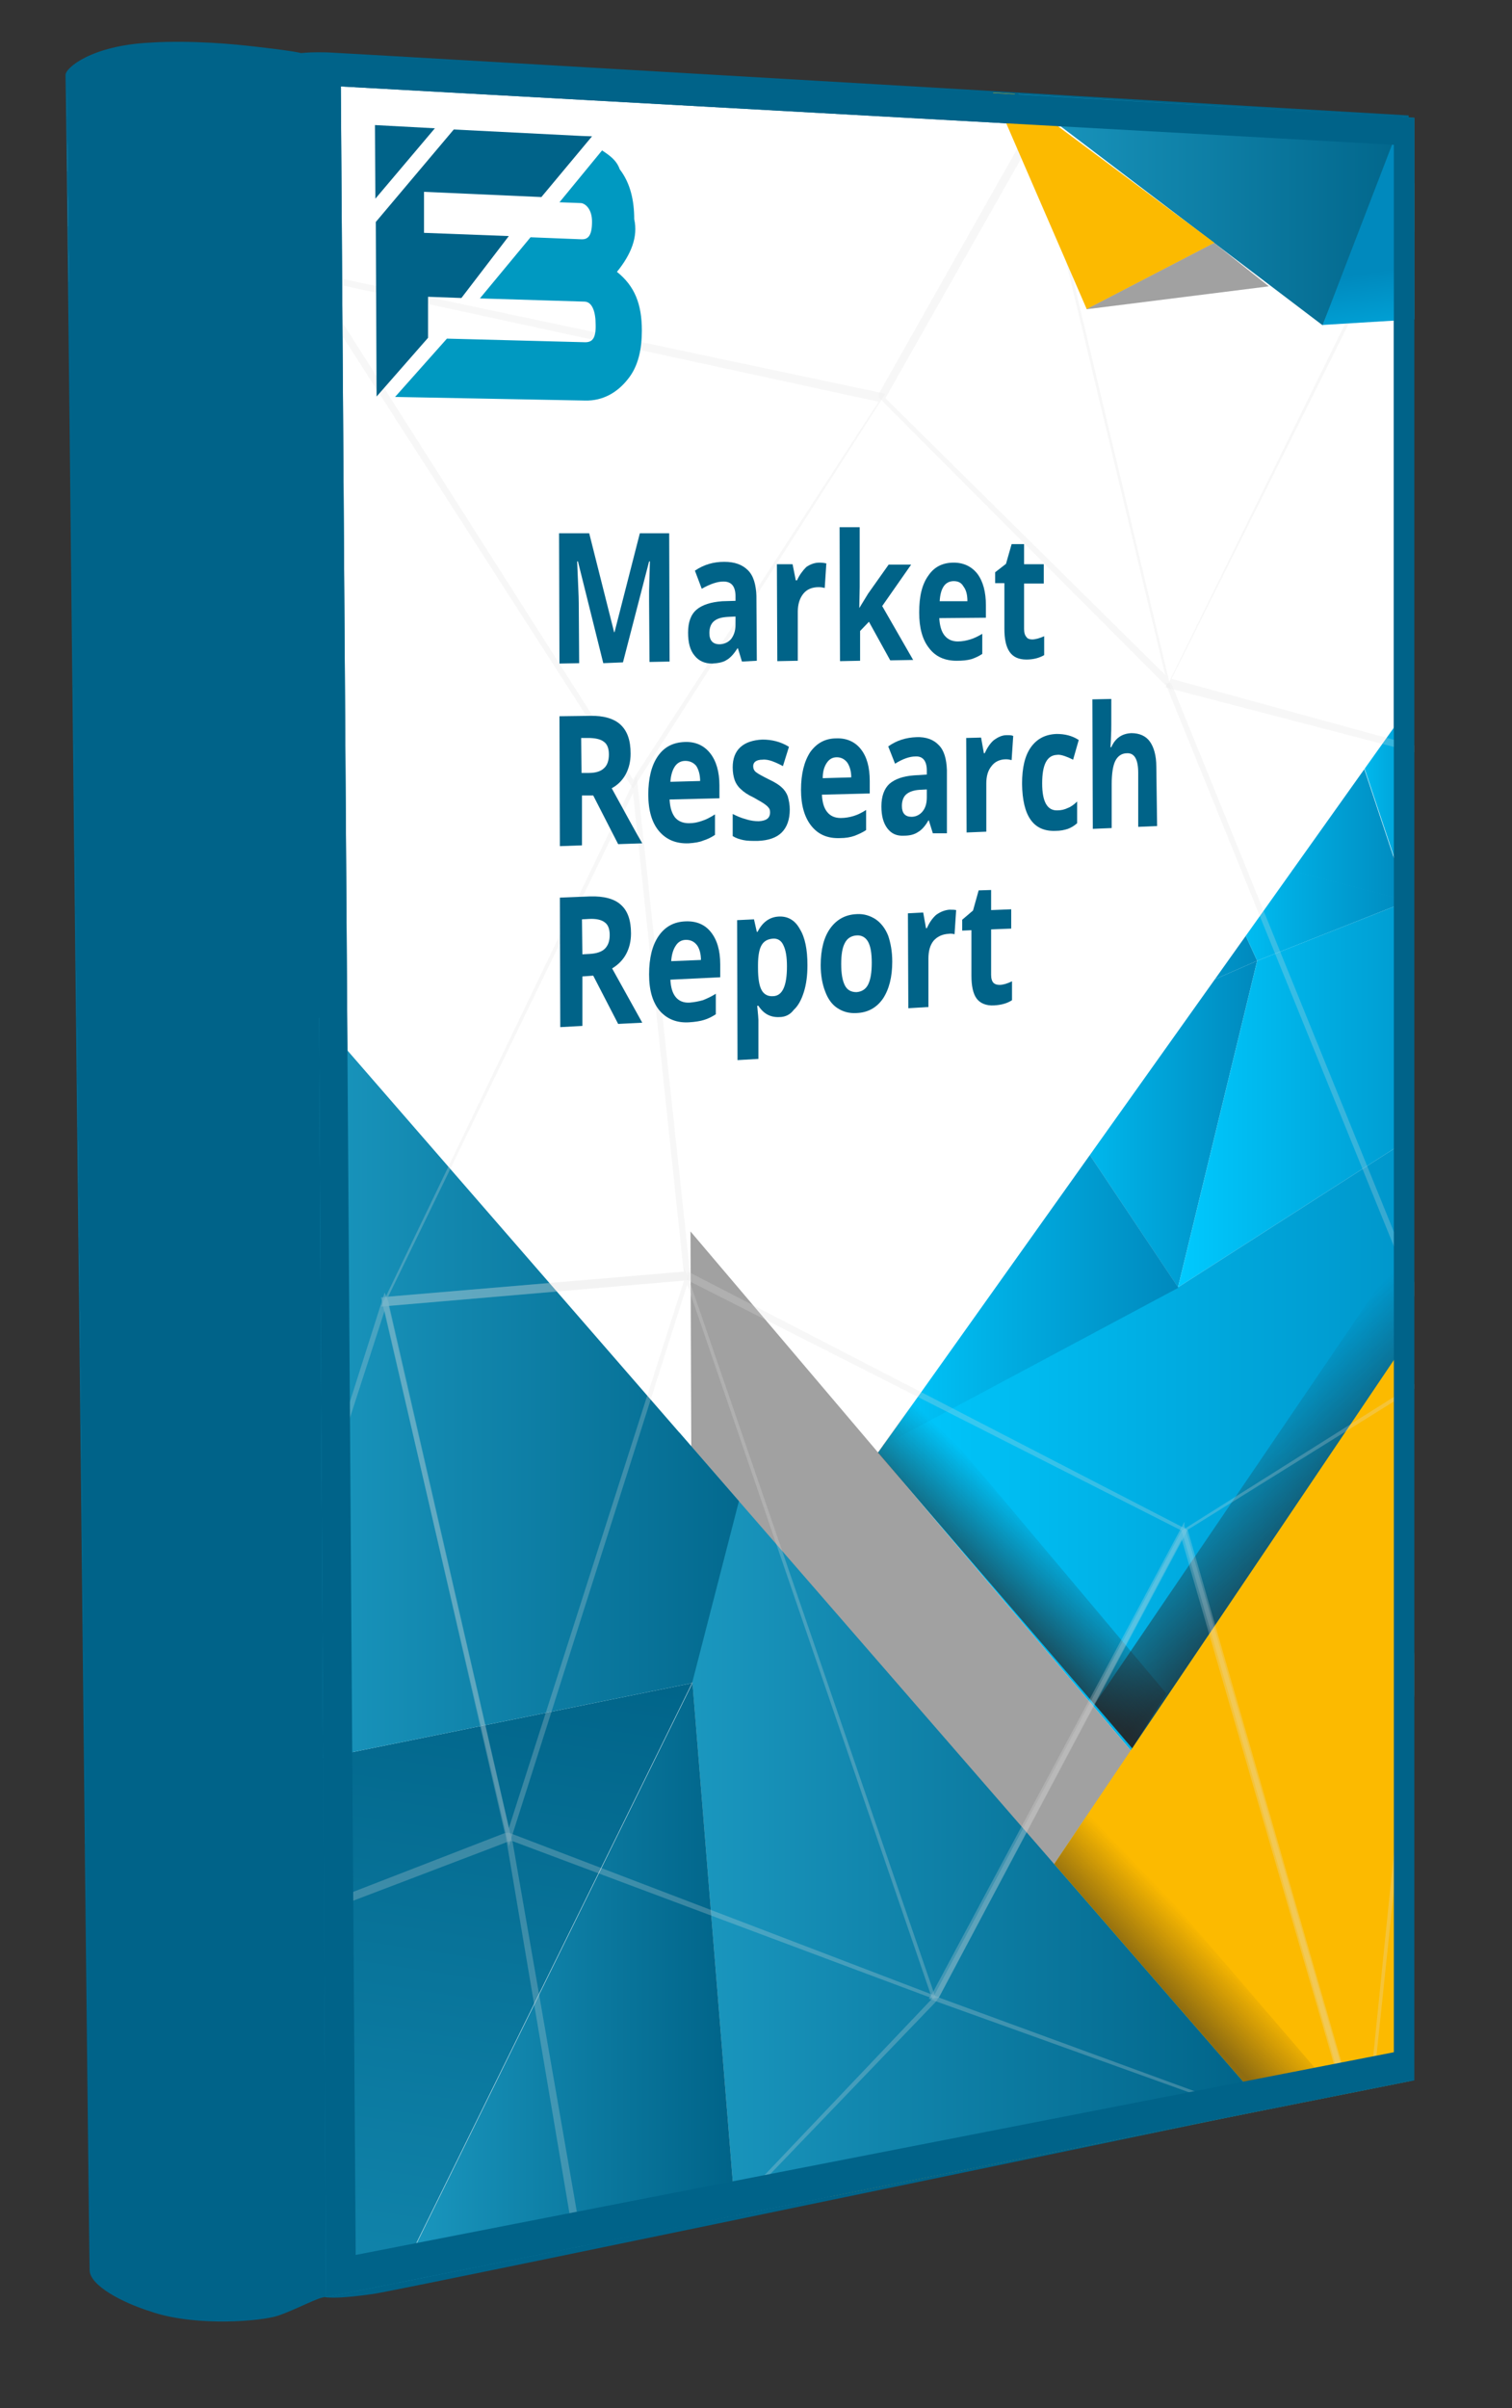 <?xml version="1.0" encoding="utf-8"?>
<!-- Generator: Adobe Illustrator 27.3.1, SVG Export Plug-In . SVG Version: 6.00 Build 0)  -->
<svg version="1.1" id="Layer_1" xmlns="http://www.w3.org/2000/svg" xmlns:xlink="http://www.w3.org/1999/xlink" x="0px" y="0px"
	 viewBox="0 0 376.2 598.8" style="enable-background:new 0 0 376.2 598.8;" xml:space="preserve">
<rect x="0" y="0" width="376.2" height="598.8" fill="#333333" stroke="none"/>
<style type="text/css">
	.st0{opacity:0.4;}
	.st1{fill:url(#SVGID_1_);}
	.st2{fill:url(#SVGID_00000065058171350480415440000016499268062781404333_);}
	.st3{fill:#006389;}
	.st4{fill:url(#SVGID_00000150063711179173720090000009593688011968844958_);}
	.st5{fill:url(#SVGID_00000018923410291448181910000002229086004664917673_);}
	.st6{fill:#FFFFFF;}
	.st7{clip-path:url(#SVGID_00000172406041056666842840000016718247981440115343_);}
	.st8{fill:url(#SVGID_00000041296183425224505550000017844590504251722655_);}
	.st9{fill:url(#SVGID_00000153680128611061972790000016076964248922852003_);}
	.st10{fill:url(#SVGID_00000021811640167876331820000015219370604475092105_);}
	.st11{fill:url(#SVGID_00000056401462277662931100000014067301339952897454_);}
	.st12{fill:url(#SVGID_00000044900219807523322260000004718583056747127473_);}
	.st13{fill:url(#SVGID_00000074431660920823629210000002667116978159534505_);}
	.st14{fill:url(#SVGID_00000105415394537209608540000003829088336248608647_);}
	.st15{fill:url(#SVGID_00000141434219333785049450000013387640022934647426_);}
	.st16{fill:url(#SVGID_00000088815458955031444880000013018721269848043703_);}
	.st17{fill:url(#SVGID_00000139996966122825459890000004142438561626275214_);}
	.st18{fill:url(#SVGID_00000010269411190320828440000016925198653527802287_);}
	.st19{fill:url(#SVGID_00000125565900251110928140000010778966851113548935_);}
	.st20{fill:url(#SVGID_00000115484849280928343450000011451270371064194690_);}
	.st21{fill:url(#SVGID_00000069365101969373033440000011100768483359774900_);}
	.st22{fill:url(#SVGID_00000041997513609928350540000009030150290952923555_);}
	.st23{fill:url(#SVGID_00000126311743477831798700000013952590959059066278_);}
	.st24{fill:url(#SVGID_00000124864059589350535810000016912562402669052060_);}
	.st25{fill:url(#SVGID_00000132086058881781502410000016568431364135847559_);}
	.st26{fill:url(#SVGID_00000119825088689916883710000003022301508443479711_);}
	.st27{fill:url(#SVGID_00000139279805249166609500000003901217132764767924_);}
	.st28{fill:url(#SVGID_00000178895874440103676070000002780459506889964689_);}
	.st29{fill:#A1A1A1;}
	.st30{fill:#FCBA00;}
	.st31{opacity:0.5;fill:url(#SVGID_00000098924665271878082110000013810547602541143710_);enable-background:new    ;}
	.st32{opacity:0.7;fill:url(#SVGID_00000024720957653202055060000014586177890882758058_);enable-background:new    ;}
	.st33{opacity:0.7;fill:url(#SVGID_00000140725685352849407630000014284909522372692356_);enable-background:new    ;}
	.st34{clip-path:url(#SVGID_00000083060292052006173710000011339978740873414817_);}
	.st35{fill:url(#SVGID_00000019662632208281198930000010208634809445140156_);}
	.st36{fill:url(#SVGID_00000028321102646952915240000018098088159071056825_);}
	.st37{fill:url(#SVGID_00000079482827619277719460000006671835535330257332_);}
	.st38{fill:url(#SVGID_00000125569163246086871240000008193270449767303591_);}
	.st39{fill:url(#SVGID_00000034787489121801454770000007512182953094058924_);}
	.st40{fill:url(#SVGID_00000041272802723230040740000000560571218874285713_);}
	.st41{fill:url(#SVGID_00000168832172237809920900000012084583700745455288_);}
	.st42{fill:url(#SVGID_00000170280839910026529570000008510897094672848009_);}
	.st43{fill:url(#SVGID_00000087397303663306503090000007587661058235981706_);}
	.st44{fill:url(#SVGID_00000027600689078545786880000002343522690822137255_);}
	.st45{fill:url(#SVGID_00000045611263759146256340000001835422402048089005_);}
	.st46{fill:url(#SVGID_00000003801209273854906020000003340777645274946732_);}
	.st47{fill:url(#SVGID_00000106112173998842202160000008165849230920425657_);}
	.st48{fill:url(#SVGID_00000095325932912505453750000003608337174576104832_);}
	.st49{fill:url(#SVGID_00000025420442554878688280000017470559754193515177_);}
	.st50{fill:url(#SVGID_00000026138956096305981230000007814997481256804745_);}
	.st51{fill:url(#SVGID_00000135650203585561125710000011642340622852980141_);}
	.st52{opacity:0.57;clip-path:url(#SVGID_00000051342171171817409630000008288105656904355255_);enable-background:new    ;}
	.st53{opacity:0.43;fill:#E2E2E1;enable-background:new    ;}
	.st54{clip-path:url(#SVGID_00000160892121985667414480000010514497465332477355_);}
	.st55{fill:url(#SVGID_00000095297960093163689270000013434773949666978459_);}
	.st56{fill:url(#SVGID_00000162320764601975333060000013165720579872709787_);}
	.st57{enable-background:new    ;}
	.st58{fill:#006388;}
	.st59{fill-rule:evenodd;clip-rule:evenodd;fill:#006389;}
	.st60{fill-rule:evenodd;clip-rule:evenodd;fill:#0099C1;}
</style>
<g id="Background">
</g>
<g id="Objects">
	<g>
		<g>
			<g class="st0">
				<g>
					
						<linearGradient id="SVGID_1_" gradientUnits="userSpaceOnUse" x1="14.405" y1="-151.193" x2="14.441" y2="-151.193" gradientTransform="matrix(1 -1.100000e-02 -5.300000e-03 -0.483 5.957 399.757)">
						<stop  offset="0" style="stop-color:#908E8F"/>
						<stop  offset="2.347420e-02" style="stop-color:#E1E0E1"/>
						<stop  offset="7.689580e-02" style="stop-color:#D6D6D6"/>
						<stop  offset="9.549169e-02" style="stop-color:#DDDDDD"/>
						<stop  offset="0.123" style="stop-color:#F2F2F2"/>
						<stop  offset="0.123" style="stop-color:#F2F2F2"/>
						<stop  offset="0.133" style="stop-color:#EDEDED"/>
						<stop  offset="0.146" style="stop-color:#DDDDDD"/>
						<stop  offset="0.16" style="stop-color:#C4C3C3"/>
						<stop  offset="0.164" style="stop-color:#BCBBBB"/>
						<stop  offset="0.197" style="stop-color:#DBDADB"/>
						<stop  offset="1" style="stop-color:#F1F0F1"/>
					</linearGradient>
					<path class="st1" d="M21,457.7L21,457.7c0,0.2,0.2,11.8,0.4,30C21.2,472.1,21.1,461.1,21,457.7z"/>
				</g>
				<g>
					
						<linearGradient id="SVGID_00000034793451014786354590000015327566937676114326_" gradientUnits="userSpaceOnUse" x1="12.05" y1="-123.9" x2="345.103" y2="-123.9" gradientTransform="matrix(1 -1.100000e-02 -5.300000e-03 -0.483 5.957 399.757)">
						<stop  offset="0" style="stop-color:#908E8F"/>
						<stop  offset="2.347420e-02" style="stop-color:#E1E0E1"/>
						<stop  offset="7.689580e-02" style="stop-color:#D6D6D6"/>
						<stop  offset="9.549169e-02" style="stop-color:#DDDDDD"/>
						<stop  offset="0.123" style="stop-color:#F2F2F2"/>
						<stop  offset="0.123" style="stop-color:#F2F2F2"/>
						<stop  offset="0.133" style="stop-color:#EDEDED"/>
						<stop  offset="0.146" style="stop-color:#DDDDDD"/>
						<stop  offset="0.16" style="stop-color:#C4C3C3"/>
						<stop  offset="0.164" style="stop-color:#BCBBBB"/>
						<stop  offset="0.197" style="stop-color:#DBDADB"/>
						<stop  offset="1" style="stop-color:#F1F0F1"/>
					</linearGradient>
					<path style="fill:url(#SVGID_00000034793451014786354590000015327566937676114326_);" d="M41.9,454.7
						c14.4-0.4,24.6,0.6,29.9,0.6s6.9,0.4,6.9,0.4s2-0.2,7.7-0.1s262.3,5.9,263.6,5.9v-0.9c0,0-257.8-5.8-263.6-5.9
						c-5.7-0.1-7.7,0.1-7.7,0.1s-1.4-0.2-7-0.5c-5.2-0.2-15.3-1-29.8-0.6c-14.4,0.4-21,3.1-20.8,4c0,0,0,0.3,0,0.8
						C21,457.7,27.6,455.1,41.9,454.7z"/>
				</g>
			</g>
		</g>
		<g>
			<g>
				<path class="st3" d="M350.5,28.7c0,0-259.5-15.2-267.7-15.6c0,0,0,0,0,0C81.3,13,80.1,13,79,13c-2.6,0-3.8,0.2-4.1,0.2
					c-0.3-0.1-2.2-0.5-7.1-1.1c-4.4-0.5-12-1.6-22.6-1.7c-2.4,0-5.1,0-7.8,0.2c-14.6,0.7-21.2,6.3-21.1,8.1
					c0.2,1.8,5.8,542.2,6,545.9c0.2,3.7,7.9,7.9,15.3,10.2c0.3,0.1,0.6,0.2,0.9,0.3c11,3.4,26.5,2.1,30.7,0.7
					c4.2-1.4,10.2-4.7,11.7-4.6c1.3,0.2,4.3,0.3,12-0.8c7.7-1.1,258.8-53.5,258.8-53.5L350.5,28.7z"/>
				<g>
					
						<linearGradient id="SVGID_00000023250476147884933310000010050063739307300740_" gradientUnits="userSpaceOnUse" x1="14.389" y1="547.711" x2="14.423" y2="547.711" gradientTransform="matrix(1 -1.100000e-02 -1.100000e-02 -1 8.492 597.915)">
						<stop  offset="0" style="stop-color:#908E8F"/>
						<stop  offset="2.347420e-02" style="stop-color:#E1E0E1"/>
						<stop  offset="7.689580e-02" style="stop-color:#D6D6D6"/>
						<stop  offset="9.549169e-02" style="stop-color:#DDDDDD"/>
						<stop  offset="0.123" style="stop-color:#F2F2F2"/>
						<stop  offset="0.123" style="stop-color:#F2F2F2"/>
						<stop  offset="0.133" style="stop-color:#EDEDED"/>
						<stop  offset="0.146" style="stop-color:#DDDDDD"/>
						<stop  offset="0.16" style="stop-color:#C4C3C3"/>
						<stop  offset="0.164" style="stop-color:#BCBBBB"/>
						<stop  offset="0.197" style="stop-color:#DBDADB"/>
						<stop  offset="1" style="stop-color:#F1F0F1"/>
					</linearGradient>
					<path style="fill:url(#SVGID_00000023250476147884933310000010050063739307300740_);" d="M16.5,18.6
						C16.5,18.6,16.5,18.7,16.5,18.6c0,0.5,0.3,24.8,0.7,63C16.9,48.9,16.6,25.8,16.5,18.6z"/>
				</g>
				<g>
					
						<linearGradient id="SVGID_00000003810723407292414150000009540928417039230093_" gradientUnits="userSpaceOnUse" x1="14.332" y1="305.737" x2="14.423" y2="305.737" gradientTransform="matrix(1 -1.100000e-02 -1.100000e-02 -1 8.492 597.915)">
						<stop  offset="0" style="stop-color:#908E8F"/>
						<stop  offset="2.347420e-02" style="stop-color:#E1E0E1"/>
						<stop  offset="7.689580e-02" style="stop-color:#D6D6D6"/>
						<stop  offset="9.549169e-02" style="stop-color:#DDDDDD"/>
						<stop  offset="0.123" style="stop-color:#F2F2F2"/>
						<stop  offset="0.123" style="stop-color:#F2F2F2"/>
						<stop  offset="0.133" style="stop-color:#EDEDED"/>
						<stop  offset="0.146" style="stop-color:#DDDDDD"/>
						<stop  offset="0.16" style="stop-color:#C4C3C3"/>
						<stop  offset="0.164" style="stop-color:#BCBBBB"/>
						<stop  offset="0.197" style="stop-color:#DBDADB"/>
						<stop  offset="1" style="stop-color:#F1F0F1"/>
					</linearGradient>
					<path style="fill:url(#SVGID_00000003810723407292414150000009540928417039230093_);" d="M21.7,498.2
						C20.6,392.3,18.4,190,17.3,85.9C18.4,191.2,20.6,393.5,21.7,498.2z"/>
				</g>
				<g>
					<g>
						<polyline class="st6" points="346.8,36 346.8,510.3 88.5,560.7 84.8,21.5 346.8,36 						"/>
						<g>
							<g>
								<g>
									<defs>
										<polygon id="SVGID_00000182504569660168466610000003725326274278253219_" points="351.1,174.9 218.5,361.2 351.1,517.4 
																					"/>
									</defs>
									<clipPath id="SVGID_00000146463670598326617190000005101429526553964708_">
										<use xlink:href="#SVGID_00000182504569660168466610000003725326274278253219_"  style="overflow:visible;"/>
									</clipPath>
									<g style="clip-path:url(#SVGID_00000146463670598326617190000005101429526553964708_);">
										
											<linearGradient id="SVGID_00000106851316843147661490000014140752324201083021_" gradientUnits="userSpaceOnUse" x1="408.449" y1="1304.168" x2="365.272" y2="1212.6" gradientTransform="matrix(1 0 0 1 0 -931.995)">
											<stop  offset="0" style="stop-color:#00CAFF"/>
											<stop  offset="0.435" style="stop-color:#00ACE1"/>
											<stop  offset="1" style="stop-color:#0089BD"/>
										</linearGradient>
										<path style="fill:url(#SVGID_00000106851316843147661490000014140752324201083021_);" d="M351.1,282.9l34.6,76.6
											l-10.4-93.2L351.1,282.9z"/>
										
											<linearGradient id="SVGID_00000134251335985181499880000014705395326083039883_" gradientUnits="userSpaceOnUse" x1="343.8" y1="1330.895" x2="396.771" y2="1330.895" gradientTransform="matrix(1 0 0 1 0 -931.995)">
											<stop  offset="0" style="stop-color:#00CAFF"/>
											<stop  offset="0.435" style="stop-color:#00ACE1"/>
											<stop  offset="1" style="stop-color:#0089BD"/>
										</linearGradient>
										<path style="fill:url(#SVGID_00000134251335985181499880000014705395326083039883_);" d="M396.8,437.8l-11-78.2l-42.6,19
											l50.8,59.6L396.8,437.8z"/>
										
											<linearGradient id="SVGID_00000032639175176831740490000014248252448939117445_" gradientUnits="userSpaceOnUse" x1="227.903" y1="1149.045" x2="257.484" y2="1149.045" gradientTransform="matrix(1 0 0 1 0 -931.995)">
											<stop  offset="0" style="stop-color:#00CAFF"/>
											<stop  offset="0.435" style="stop-color:#00ACE1"/>
											<stop  offset="1" style="stop-color:#0089BD"/>
										</linearGradient>
										<path style="fill:url(#SVGID_00000032639175176831740490000014248252448939117445_);" d="M257,170.3l-29.9,0.4l28.5,93.1
											L257,170.3z"/>
										
											<linearGradient id="SVGID_00000034783756551275758490000000062181778471676077_" gradientUnits="userSpaceOnUse" x1="255.86" y1="1148.795" x2="296.798" y2="1148.795" gradientTransform="matrix(1 0 0 1 0 -931.995)">
											<stop  offset="0" style="stop-color:#00CAFF"/>
											<stop  offset="0.435" style="stop-color:#00ACE1"/>
											<stop  offset="1" style="stop-color:#0089BD"/>
										</linearGradient>
										<path style="fill:url(#SVGID_00000034783756551275758490000000062181778471676077_);" d="M296.1,169.7l-39.1,0.6
											l-1.4,93.6L296.1,169.7z"/>
										
											<linearGradient id="SVGID_00000168090419340531031590000014576188142593677745_" gradientUnits="userSpaceOnUse" x1="332.659" y1="1128.395" x2="360.389" y2="1128.395" gradientTransform="matrix(1 0 0 1 0 -931.995)">
											<stop  offset="0" style="stop-color:#00CAFF"/>
											<stop  offset="0.435" style="stop-color:#00ACE1"/>
											<stop  offset="1" style="stop-color:#0089BD"/>
										</linearGradient>
										<path style="fill:url(#SVGID_00000168090419340531031590000014576188142593677745_);" d="M360.5,168.8l-28.3,0.4
											l18.3,54.8L360.5,168.8z"/>
										
											<linearGradient id="SVGID_00000063628570861605690230000011937397288235849639_" gradientUnits="userSpaceOnUse" x1="255.859" y1="1169.345" x2="312.945" y2="1169.345" gradientTransform="matrix(1 0 0 1 0 -931.995)">
											<stop  offset="0" style="stop-color:#00CAFF"/>
											<stop  offset="0.435" style="stop-color:#00ACE1"/>
											<stop  offset="1" style="stop-color:#0089BD"/>
										</linearGradient>
										<path style="fill:url(#SVGID_00000063628570861605690230000011937397288235849639_);" d="M255.6,263.9l57.2-25l-12.9-28.1
											L255.6,263.9z"/>
										
											<linearGradient id="SVGID_00000037683135454749658540000017224485677135535007_" gradientUnits="userSpaceOnUse" x1="255.859" y1="1148.695" x2="308.172" y2="1148.695" gradientTransform="matrix(1 0 0 1 0 -931.995)">
											<stop  offset="0" style="stop-color:#00CAFF"/>
											<stop  offset="0.435" style="stop-color:#00ACE1"/>
											<stop  offset="1" style="stop-color:#0089BD"/>
										</linearGradient>
										<path style="fill:url(#SVGID_00000037683135454749658540000017224485677135535007_);" d="M296.1,169.7l-40.5,94.2
											l44.3-53.1l8.3-41.3L296.1,169.7z"/>
										
											<linearGradient id="SVGID_00000071552007582418018390000007642984821380745369_" gradientUnits="userSpaceOnUse" x1="300.004" y1="1156.845" x2="350.504" y2="1156.845" gradientTransform="matrix(1 0 0 1 0 -931.995)">
											<stop  offset="0" style="stop-color:#00CAFF"/>
											<stop  offset="0.435" style="stop-color:#00ACE1"/>
											<stop  offset="1" style="stop-color:#0089BD"/>
										</linearGradient>
										<path style="fill:url(#SVGID_00000071552007582418018390000007642984821380745369_);" d="M312.8,238.9l37.6-14.9
											l-50.5-13.2L312.8,238.9z"/>
										
											<linearGradient id="SVGID_00000152961752723798999440000005392342704129969319_" gradientUnits="userSpaceOnUse" x1="300.004" y1="1128.645" x2="350.504" y2="1128.645" gradientTransform="matrix(1 0 0 1 0 -931.995)">
											<stop  offset="0" style="stop-color:#00CAFF"/>
											<stop  offset="0.435" style="stop-color:#00ACE1"/>
											<stop  offset="1" style="stop-color:#0089BD"/>
										</linearGradient>
										<path style="fill:url(#SVGID_00000152961752723798999440000005392342704129969319_);" d="M332.1,169.2l-23.9,0.4
											l-8.3,41.3l50.5,13.2L332.1,169.2z"/>
										
											<linearGradient id="SVGID_00000137818011565146220880000015856505691243823016_" gradientUnits="userSpaceOnUse" x1="255.859" y1="1211.495" x2="312.945" y2="1211.495" gradientTransform="matrix(1 0 0 1 0 -931.995)">
											<stop  offset="0" style="stop-color:#00CAFF"/>
											<stop  offset="0.435" style="stop-color:#00ACE1"/>
											<stop  offset="1" style="stop-color:#0089BD"/>
										</linearGradient>
										<path style="fill:url(#SVGID_00000137818011565146220880000015856505691243823016_);" d="M255.6,263.9l57.2-25l-19.7,81.2
											L255.6,263.9z"/>
										
											<linearGradient id="SVGID_00000160905196147399406780000011114741243118254756_" gradientUnits="userSpaceOnUse" x1="292.958" y1="1176.445" x2="375.492" y2="1176.445" gradientTransform="matrix(1 0 0 1 0 -931.995)">
											<stop  offset="0" style="stop-color:#00CAFF"/>
											<stop  offset="0.435" style="stop-color:#00ACE1"/>
											<stop  offset="1" style="stop-color:#0089BD"/>
										</linearGradient>
										<path style="fill:url(#SVGID_00000160905196147399406780000011114741243118254756_);" d="M360.5,168.8L360.5,168.8
											L350.4,224l-37.6,14.9l-19.7,81.2l58-37.2l24.2-16.6L360.5,168.8z"/>
										
											<radialGradient id="SVGID_00000038378078667054606280000000110041327348294838_" cx="-4047.453" cy="13532.435" r="111.762" gradientTransform="matrix(1.098 0 0 1.522 4760.688 -20183.57)" gradientUnits="userSpaceOnUse">
											<stop  offset="0" style="stop-color:#24B0E6"/>
											<stop  offset="5.300000e-02" style="stop-color:#24A8DF"/>
											<stop  offset="0.705" style="stop-color:#2A4E8C"/>
											<stop  offset="1" style="stop-color:#2C2A6B"/>
										</radialGradient>
										<path style="fill:url(#SVGID_00000038378078667054606280000000110041327348294838_);" d="M327.8,448.8v-18.1l-15.6,20.6
											L327.8,448.8z"/>
										
											<linearGradient id="SVGID_00000124132826040782866540000002755598773212309650_" gradientUnits="userSpaceOnUse" x1="327.998" y1="1371.845" x2="338.489" y2="1371.845" gradientTransform="matrix(1 0 0 1 0 -931.995)">
											<stop  offset="0" style="stop-color:#00CAFF"/>
											<stop  offset="0.435" style="stop-color:#00ACE1"/>
											<stop  offset="1" style="stop-color:#0089BD"/>
										</linearGradient>
										<path style="fill:url(#SVGID_00000124132826040782866540000002755598773212309650_);" d="M338.1,447.2l-10.3-16.4v18.1
											L338.1,447.2z"/>
										
											<linearGradient id="SVGID_00000072964434170554782420000014618216460279501997_" gradientUnits="userSpaceOnUse" x1="327.993" y1="1341.245" x2="394.093" y2="1341.245" gradientTransform="matrix(1 0 0 1 0 -931.995)">
											<stop  offset="0" style="stop-color:#00CAFF"/>
											<stop  offset="0.435" style="stop-color:#00ACE1"/>
											<stop  offset="1" style="stop-color:#0089BD"/>
										</linearGradient>
										<path style="fill:url(#SVGID_00000072964434170554782420000014618216460279501997_);" d="M394,438.2l-50.8-59.6
											l-15.3,52.2l55.8,9.1L394,438.2z"/>
										
											<linearGradient id="SVGID_00000067212284499994410940000013116585954227445378_" gradientUnits="userSpaceOnUse" x1="327.994" y1="1370.995" x2="383.794" y2="1370.995" gradientTransform="matrix(1 0 0 1 0 -931.995)">
											<stop  offset="0" style="stop-color:#00CAFF"/>
											<stop  offset="0.435" style="stop-color:#00ACE1"/>
											<stop  offset="1" style="stop-color:#0089BD"/>
										</linearGradient>
										<path style="fill:url(#SVGID_00000067212284499994410940000013116585954227445378_);" d="M383.7,439.9l-55.8-9.1
											l10.3,16.4L383.7,439.9z"/>
										
											<linearGradient id="SVGID_00000008854809007005597150000005455640633450838403_" gradientUnits="userSpaceOnUse" x1="217.937" y1="1345.295" x2="230.757" y2="1345.295" gradientTransform="matrix(1 0 0 1 0 -931.995)">
											<stop  offset="0" style="stop-color:#00CAFF"/>
											<stop  offset="0.435" style="stop-color:#00ACE1"/>
											<stop  offset="1" style="stop-color:#0089BD"/>
										</linearGradient>
										<path style="fill:url(#SVGID_00000008854809007005597150000005455640633450838403_);" d="M218,466.5l12.3-2l-11.7-104.4
											l-0.8,2.2L218,466.5z"/>
										
											<linearGradient id="SVGID_00000145027999661931128760000005093481849837457561_" gradientUnits="userSpaceOnUse" x1="218.724" y1="1197.495" x2="255.87" y2="1197.495" gradientTransform="matrix(1 0 0 1 0 -931.995)">
											<stop  offset="0" style="stop-color:#00CAFF"/>
											<stop  offset="0.435" style="stop-color:#00ACE1"/>
											<stop  offset="1" style="stop-color:#0089BD"/>
										</linearGradient>
										<path style="fill:url(#SVGID_00000145027999661931128760000005093481849837457561_);" d="M227.1,170.8l-8.6,189.4
											l37.1-96.2L227.1,170.8z"/>
										
											<linearGradient id="SVGID_00000150792820083410955020000008840339560086518917_" gradientUnits="userSpaceOnUse" x1="218.4" y1="1305.645" x2="385.991" y2="1305.645" gradientTransform="matrix(1 0 0 1 0 -931.995)">
											<stop  offset="0" style="stop-color:#00CAFF"/>
											<stop  offset="0.435" style="stop-color:#00ACE1"/>
											<stop  offset="1" style="stop-color:#0089BD"/>
										</linearGradient>
										<path style="fill:url(#SVGID_00000150792820083410955020000008840339560086518917_);" d="M351.1,282.9l-58,37.2L218.4,360
											l11.7,104.4l6.5-1l62.7-10.1l12.8-2.1l15.6-20.6l15.3-52.2l42.6-19L351.1,282.9z"/>
										
											<linearGradient id="SVGID_00000085228656004516587750000016692842897340111264_" gradientUnits="userSpaceOnUse" x1="218.721" y1="1243.995" x2="293.313" y2="1243.995" gradientTransform="matrix(1 0 0 1 0 -931.995)">
											<stop  offset="0" style="stop-color:#00CAFF"/>
											<stop  offset="0.435" style="stop-color:#00ACE1"/>
											<stop  offset="1" style="stop-color:#0089BD"/>
										</linearGradient>
										<path style="fill:url(#SVGID_00000085228656004516587750000016692842897340111264_);" d="M293.2,320.2l-37.6-56.3
											l-37.1,96.2L293.2,320.2z"/>
										
											<linearGradient id="SVGID_00000054974558117528654910000012764528817392940944_" gradientUnits="userSpaceOnUse" x1="217.431" y1="1198.495" x2="227.185" y2="1198.495" gradientTransform="matrix(1 0 0 1 0 -931.995)">
											<stop  offset="0" style="stop-color:#00CAFF"/>
											<stop  offset="0.435" style="stop-color:#00ACE1"/>
											<stop  offset="1" style="stop-color:#0089BD"/>
										</linearGradient>
										<path style="fill:url(#SVGID_00000054974558117528654910000012764528817392940944_);" d="M217.7,362.3l0.8-2.2l8.6-189.4
											l-9.1,0.1h-0.8L217.7,362.3z"/>
										
											<linearGradient id="SVGID_00000019670952852577524110000005280912108940078526_" gradientUnits="userSpaceOnUse" x1="360.343" y1="1234.995" x2="399.232" y2="1234.995" gradientTransform="matrix(1 0 0 1 0 -931.995)">
											<stop  offset="0" style="stop-color:#00CAFF"/>
											<stop  offset="0.435" style="stop-color:#00ACE1"/>
											<stop  offset="1" style="stop-color:#0089BD"/>
										</linearGradient>
										<path style="fill:url(#SVGID_00000019670952852577524110000005280912108940078526_);" d="M392.2,168.3l-30.2,0.4h-1.4
											l14.9,97.6l10.4,93.2l11,78.2l1.4-0.2l0.7-3v-54.2V359l0.1-68.9v-39.9v-23.4v-41.9v-10.7v-5.9L392.2,168.3z"/>
									</g>
								</g>
							</g>
							<path class="st29" d="M351.1,517.4L351.1,517.4l-178.4,35.5l-0.9-246.7L351.1,517.4z"/>
							<path class="st30" d="M351.1,331.8v185.6l-144.6,28.8L351.1,331.8z"/>
							
								<linearGradient id="SVGID_00000160913180835147120910000004606717260288841637_" gradientUnits="userSpaceOnUse" x1="-25555.332" y1="-7128.99" x2="-25543.623" y2="-7141.211" gradientTransform="matrix(0 -1 -1 0 -6838.115 -25059.037)">
								<stop  offset="0" style="stop-color:#231F20"/>
								<stop  offset="9.000000e-02" style="stop-color:#231F20;stop-opacity:0.91"/>
								<stop  offset="1" style="stop-color:#231F20;stop-opacity:0"/>
							</linearGradient>
							
								<path style="opacity:0.5;fill:url(#SVGID_00000160913180835147120910000004606717260288841637_);enable-background:new    ;" d="
								M271.7,449.6l-9.4,13.9l53,61L333,521L271.7,449.6z"/>
							
								<linearGradient id="SVGID_00000146458947889799111160000004788875415953861766_" gradientUnits="userSpaceOnUse" x1="328.739" y1="1316.143" x2="303.464" y2="1289.825" gradientTransform="matrix(1 0 0 1 0 -931.995)">
								<stop  offset="0" style="stop-color:#231F20"/>
								<stop  offset="9.000000e-02" style="stop-color:#231F20;stop-opacity:0.91"/>
								<stop  offset="1" style="stop-color:#231F20;stop-opacity:0"/>
							</linearGradient>
							
								<path style="opacity:0.7;fill:url(#SVGID_00000146458947889799111160000004788875415953861766_);enable-background:new    ;" d="
								M272.4,423.7l9.3,11l69.4-102.9v-23.9L272.4,423.7z"/>
							
								<linearGradient id="SVGID_00000064320189158233307100000010001336983525823165_" gradientUnits="userSpaceOnUse" x1="247.19" y1="1331.139" x2="262.774" y2="1314.884" gradientTransform="matrix(1 0 0 1 0 -931.995)">
								<stop  offset="0" style="stop-color:#231F20"/>
								<stop  offset="9.000000e-02" style="stop-color:#231F20;stop-opacity:0.91"/>
								<stop  offset="1" style="stop-color:#231F20;stop-opacity:0"/>
							</linearGradient>
							
								<path style="opacity:0.7;fill:url(#SVGID_00000064320189158233307100000010001336983525823165_);enable-background:new    ;" d="
								M290.2,421.1l-8.5,13.6l-63.3-73.5l9.8-13.8L290.2,421.1z"/>
							<g>
								<g>
									<defs>
										<polygon id="SVGID_00000164494435567801709420000009767393261293353882_" points="79.4,253.1 81.1,571.2 315.3,524.5 
																					"/>
									</defs>
									<clipPath id="SVGID_00000086656401832972543690000011199098395972988036_">
										<use xlink:href="#SVGID_00000164494435567801709420000009767393261293353882_"  style="overflow:visible;"/>
									</clipPath>
									<g style="clip-path:url(#SVGID_00000086656401832972543690000011199098395972988036_);">
										
											<linearGradient id="SVGID_00000137834414024615924430000008447435372612572582_" gradientUnits="userSpaceOnUse" x1="296.13" y1="1318.195" x2="313.253" y2="1318.195" gradientTransform="matrix(1 0 0 1 0 -931.995)">
											<stop  offset="0" style="stop-color:#1B99C1"/>
											<stop  offset="0.353" style="stop-color:#1185AC"/>
											<stop  offset="1" style="stop-color:#006388"/>
										</linearGradient>
										<path style="fill:url(#SVGID_00000137834414024615924430000008447435372612572582_);" d="M312.9,342.8l-17.3,86.8L313,428
											L312.9,342.8z"/>
										
											<linearGradient id="SVGID_00000119830389045340950540000001338531606239128741_" gradientUnits="userSpaceOnUse" x1="296.131" y1="1373.145" x2="313.273" y2="1373.145" gradientTransform="matrix(1 0 0 1 0 -931.995)">
											<stop  offset="0" style="stop-color:#1B99C1"/>
											<stop  offset="0.353" style="stop-color:#1185AC"/>
											<stop  offset="1" style="stop-color:#006388"/>
										</linearGradient>
										<path style="fill:url(#SVGID_00000119830389045340950540000001338531606239128741_);" d="M313,428l-17.4,1.6l17.4,24.7
											V428z"/>
										
											<linearGradient id="SVGID_00000073681129402970641220000010113712150557352609_" gradientUnits="userSpaceOnUse" x1="250.9" y1="1303.745" x2="296.168" y2="1303.745" gradientTransform="matrix(1 0 0 1 0 -931.995)">
											<stop  offset="0" style="stop-color:#1B99C1"/>
											<stop  offset="0.353" style="stop-color:#1185AC"/>
											<stop  offset="1" style="stop-color:#006388"/>
										</linearGradient>
										<path style="fill:url(#SVGID_00000073681129402970641220000010113712150557352609_);" d="M250.9,335.6l44.6,93.9
											L282.4,314L250.9,335.6z"/>
										
											<linearGradient id="SVGID_00000012441421052391507860000009927724932518123157_" gradientUnits="userSpaceOnUse" x1="282.516" y1="1293.795" x2="313.191" y2="1293.795" gradientTransform="matrix(1 0 0 1 0 -931.995)">
											<stop  offset="0" style="stop-color:#00CAFF"/>
											<stop  offset="0.435" style="stop-color:#00ACE1"/>
											<stop  offset="1" style="stop-color:#0089BD"/>
										</linearGradient>
										<path style="fill:url(#SVGID_00000012441421052391507860000009927724932518123157_);" d="M312.9,294l-30.5,20l13.2,115.6
											l17.3-86.8V294z"/>
										
											<linearGradient id="SVGID_00000089537869828478586400000011067592119212186784_" gradientUnits="userSpaceOnUse" x1="199.683" y1="1231.395" x2="250.879" y2="1231.395" gradientTransform="matrix(1 0 0 1 0 -931.995)">
											<stop  offset="0" style="stop-color:#1B99C1"/>
											<stop  offset="0.353" style="stop-color:#1185AC"/>
											<stop  offset="1" style="stop-color:#006388"/>
										</linearGradient>
										<path style="fill:url(#SVGID_00000089537869828478586400000011067592119212186784_);" d="M199.1,282.5l51.8,53.1
											l-1.7-72.4L199.1,282.5z"/>
										
											<linearGradient id="SVGID_00000080924794649899799590000000318944181257953940_" gradientUnits="userSpaceOnUse" x1="249.263" y1="1231.395" x2="282.545" y2="1231.395" gradientTransform="matrix(1 0 0 1 0 -931.995)">
											<stop  offset="0" style="stop-color:#1B99C1"/>
											<stop  offset="0.353" style="stop-color:#1185AC"/>
											<stop  offset="1" style="stop-color:#006388"/>
										</linearGradient>
										<path style="fill:url(#SVGID_00000080924794649899799590000000318944181257953940_);" d="M250.9,335.6l31.4-21.7
											l-33.2-50.7L250.9,335.6z"/>
										
											<linearGradient id="SVGID_00000003799594968853543500000000140679617920346553_" gradientUnits="userSpaceOnUse" x1="249.263" y1="1185.595" x2="282.545" y2="1185.595" gradientTransform="matrix(1 0 0 1 0 -931.995)">
											<stop  offset="0" style="stop-color:#1B99C1"/>
											<stop  offset="0.353" style="stop-color:#1185AC"/>
											<stop  offset="1" style="stop-color:#006388"/>
										</linearGradient>
										<path style="fill:url(#SVGID_00000003799594968853543500000000140679617920346553_);" d="M261.8,193.3L261.8,193.3
											l-12.6,69.9l33.2,50.7L261.8,193.3z"/>
										
											<linearGradient id="SVGID_00000044880021556184112080000013110596475494080389_" gradientUnits="userSpaceOnUse" x1="225.629" y1="1160.295" x2="262.075" y2="1160.295" gradientTransform="matrix(1 0 0 1 0 -931.995)">
											<stop  offset="0" style="stop-color:#1B99C1"/>
											<stop  offset="0.353" style="stop-color:#1185AC"/>
											<stop  offset="1" style="stop-color:#006388"/>
										</linearGradient>
										<path style="fill:url(#SVGID_00000044880021556184112080000013110596475494080389_);" d="M261.8,193.3l-36.3,1l23.7,69
											L261.8,193.3z"/>
										
											<linearGradient id="SVGID_00000132798852341749303790000006976111228692359322_" gradientUnits="userSpaceOnUse" x1="182.473" y1="1197.145" x2="249.266" y2="1197.145" gradientTransform="matrix(1 0 0 1 0 -931.995)">
											<stop  offset="0" style="stop-color:#1B99C1"/>
											<stop  offset="0.353" style="stop-color:#1185AC"/>
											<stop  offset="1" style="stop-color:#006388"/>
										</linearGradient>
										<path style="fill:url(#SVGID_00000132798852341749303790000006976111228692359322_);" d="M199.1,282.5l50.1-19.3
											L182,247.8L199.1,282.5z"/>
										
											<linearGradient id="SVGID_00000092445092965195972100000016779943714642540689_" gradientUnits="userSpaceOnUse" x1="182.473" y1="1160.795" x2="249.266" y2="1160.795" gradientTransform="matrix(1 0 0 1 0 -931.995)">
											<stop  offset="0" style="stop-color:#1B99C1"/>
											<stop  offset="0.353" style="stop-color:#1185AC"/>
											<stop  offset="1" style="stop-color:#006388"/>
										</linearGradient>
										<path style="fill:url(#SVGID_00000092445092965195972100000016779943714642540689_);" d="M225.5,194.3l-32.6,0.9
											L182,247.8l67.2,15.5L225.5,194.3z"/>
										
											<linearGradient id="SVGID_00000183969772935431614010000017850273960717304464_" gradientUnits="userSpaceOnUse" x1="264.586" y1="1134.695" x2="313.049" y2="1134.695" gradientTransform="matrix(1 0 0 1 0 -931.995)">
											<stop  offset="0" style="stop-color:#1B99C1"/>
											<stop  offset="0.353" style="stop-color:#1185AC"/>
											<stop  offset="1" style="stop-color:#006388"/>
										</linearGradient>
										<path style="fill:url(#SVGID_00000183969772935431614010000017850273960717304464_);" d="M312.8,200.2V192l-9.1,0.2
											l-39.5,1l48.6,20.2V200.2z"/>
										
											<linearGradient id="SVGID_00000078734431392851327370000010301745200731844799_" gradientUnits="userSpaceOnUse" x1="282.516" y1="1221.195" x2="313.153" y2="1221.195" gradientTransform="matrix(1 0 0 1 0 -931.995)">
											<stop  offset="0" style="stop-color:#1B99C1"/>
											<stop  offset="0.353" style="stop-color:#1185AC"/>
											<stop  offset="1" style="stop-color:#006388"/>
										</linearGradient>
										<path style="fill:url(#SVGID_00000078734431392851327370000010301745200731844799_);" d="M312.8,264.4L282.4,314l30.5-20
											L312.8,264.4z"/>
										
											<linearGradient id="SVGID_00000004522997441664485400000014719456980516033698_" gradientUnits="userSpaceOnUse" x1="98.8" y1="1425.095" x2="183.115" y2="1425.095" gradientTransform="matrix(1 0 0 1 0 -931.995)">
											<stop  offset="0" style="stop-color:#1B99C1"/>
											<stop  offset="0.353" style="stop-color:#1185AC"/>
											<stop  offset="1" style="stop-color:#006388"/>
										</linearGradient>
										<path style="fill:url(#SVGID_00000004522997441664485400000014719456980516033698_);" d="M183,550.9l-10.7-132.4
											L98.8,567.7L183,550.9z"/>
										
											<linearGradient id="SVGID_00000017493865187134671220000011535267934284460168_" gradientUnits="userSpaceOnUse" x1="167.965" y1="1348.745" x2="315.158" y2="1348.745" gradientTransform="matrix(1 0 0 1 0 -931.995)">
											<stop  offset="0" style="stop-color:#1B99C1"/>
											<stop  offset="0.353" style="stop-color:#1185AC"/>
											<stop  offset="1" style="stop-color:#006388"/>
										</linearGradient>
										<path style="fill:url(#SVGID_00000017493865187134671220000011535267934284460168_);" d="M313,454.3l-17.4-24.7L251,335.7
											l-51.8-53.1l-31.4,76.6l4.5,59.4L183,550.9l16.9-3.4l19.9-4l13.9-2.8l59-11.8l13.6-2.7l3-0.6l3-0.6l3-0.6L313,454.3z"/>
										
											<linearGradient id="SVGID_00000051384274405241763530000018418972824287649426_" gradientUnits="userSpaceOnUse" x1="86.287" y1="1599.015" x2="126.131" y2="1335.335" gradientTransform="matrix(1 0 0 1 0 -931.995)">
											<stop  offset="0" style="stop-color:#1B99C1"/>
											<stop  offset="0.353" style="stop-color:#1185AC"/>
											<stop  offset="1" style="stop-color:#006388"/>
										</linearGradient>
										<path style="fill:url(#SVGID_00000051384274405241763530000018418972824287649426_);" d="M72.8,438.7l-0.9,3.5l0.7,130.7
											l17.8-3.5l8.3-1.7l73.5-149.2L72.8,438.7z"/>
										
											<linearGradient id="SVGID_00000001629146247669442210000017408438196653899689_" gradientUnits="userSpaceOnUse" x1="70.859" y1="1250.695" x2="199.259" y2="1250.695" gradientTransform="matrix(1 0 0 1 0 -931.995)">
											<stop  offset="0" style="stop-color:#1B99C1"/>
											<stop  offset="0.353" style="stop-color:#1185AC"/>
											<stop  offset="1" style="stop-color:#006388"/>
										</linearGradient>
										<path style="fill:url(#SVGID_00000001629146247669442210000017408438196653899689_);" d="M182,247.8l10.9-52.6l-15.4,0.4
											l-52.1,1.4l-40.6,1h-0.9l-11.4,0.3l-1.9,0.1l1.3,243.8l0.9-3.5l99.4-20.2l12.7-49.3l14.1-86.7L182,247.8z"/>
										
											<linearGradient id="SVGID_00000139282591090581408700000010868751036420388510_" gradientUnits="userSpaceOnUse" x1="262.42" y1="1185.595" x2="313.15" y2="1185.595" gradientTransform="matrix(1 0 0 1 0 -931.995)">
											<stop  offset="0" style="stop-color:#1B99C1"/>
											<stop  offset="0.353" style="stop-color:#1185AC"/>
											<stop  offset="1" style="stop-color:#006388"/>
										</linearGradient>
										<path style="fill:url(#SVGID_00000139282591090581408700000010868751036420388510_);" d="M312.8,213.4l-48.6-20.2
											l-2.4,0.1L282.4,314l30.5-49.5L312.8,213.4z"/>
									</g>
								</g>
							</g>
							<g>
								<g>
									<defs>
										<polygon id="SVGID_00000169531243177131362610000008049867222165591222_" points="79.1,13.1 351.9,29.3 351.9,517.2 
											82,571 										"/>
									</defs>
									<clipPath id="SVGID_00000031177470645672579970000009431495932888122002_">
										<use xlink:href="#SVGID_00000169531243177131362610000008049867222165591222_"  style="overflow:visible;"/>
									</clipPath>
									
										<g style="opacity:0.57;clip-path:url(#SVGID_00000031177470645672579970000009431495932888122002_);enable-background:new    ;">
										<path class="st53" d="M233.6,496.7L232,497l62-116.4l-123-62.3v-2.2l124.5,64.3l0,0L233.6,496.7z"/>
										<path class="st53" d="M340.3,536.4l-1.5-0.7L231.1,497l0.8-1.2l62.8-117.4v1C294.8,379.5,340.3,536.4,340.3,536.4z
											 M233.6,496.7L338.2,535L294,382.7L233.6,496.7z M41.4,490.3l1-1.3l53.3-167.6l0.9,2.2l30.8,134.2l-0.9,0.1
											C126.6,457.9,41.4,490.3,41.4,490.3z M95.7,325.9L43.3,487.7l82.3-31.9C125.6,455.9,95.7,325.9,95.7,325.9z"/>
										<path class="st53" d="M171.9,318.3l-77.1,6.6l63.6-132.1L171.9,318.3z M96.6,322.4l73.5-6.2l-12.6-119
											C157.5,197.2,96.6,322.4,96.6,322.4z M339.6,538.6l-45.6-158l66.4-41.8v1C360.5,339.8,339.6,538.6,339.6,538.6z
											 M295.5,380.4l44,152.2L359,340.9L295.5,380.4z"/>
										<path class="st53" d="M157.5,196.1L157.5,196.1l-82.9-129l145.7,30.8L157.5,196.1z M78.4,69.5l79.1,124.3l61.1-93.9
											L78.4,69.5z"/>
										<path class="st53" d="M291.5,171.9l-72.8-73v-1.1L257.6,29v1.1C257.6,30,291.5,171.9,291.5,171.9z M220.3,99l69.6,68.8
											L257.6,33.2L220.3,99z"/>
										<path class="st53" d="M365.5,190.6l-75.6-19.7l0.8-1l61.2-124.4L365.5,190.6z M291.5,168.8l72.6,19.9l-13-139.3
											L291.5,168.8z"/>
										<path class="st53" d="M359,339.9l-69.1-170.1h1.5l69,170L359,339.9z M147.6,586.4v-1.1l-21.9-129.5l0.9-0.1l107,40.9
											l-0.8,1.2L147.6,586.4z M127.5,457.8l21.9,126l82.6-86.9C231.9,496.9,127.5,457.8,127.5,457.8z"/>
										<path class="st53" d="M231.9,496.9L171,319.4L126.6,459L94.8,322.6l75.4-6.4v-1.1l0.9,2.1l61.7,179.6
											C232.8,496.8,231.9,496.9,231.9,496.9z M96.7,324.7l29.9,129.9l43.6-136.2C170.2,318.4,96.7,324.7,96.7,324.7z"/>
									</g>
								</g>
							</g>
							<g>
								<g>
									<defs>
										<polygon id="SVGID_00000016050965513859495300000006217467097774201260_" points="230,22 351.9,29.3 351.9,114.7 
											230.2,113.1 										"/>
									</defs>
									<clipPath id="SVGID_00000065783123216996877900000009610628059988691107_">
										<use xlink:href="#SVGID_00000016050965513859495300000006217467097774201260_"  style="overflow:visible;"/>
									</clipPath>
									<g style="clip-path:url(#SVGID_00000065783123216996877900000009610628059988691107_);">
										
											<linearGradient id="SVGID_00000031167613557162657280000004300733824041243041_" gradientUnits="userSpaceOnUse" x1="252.254" y1="981.145" x2="354.579" y2="981.145" gradientTransform="matrix(1 0 0 1 0 -931.995)">
											<stop  offset="0" style="stop-color:#1B99C1"/>
											<stop  offset="0.353" style="stop-color:#1185AC"/>
											<stop  offset="1" style="stop-color:#006388"/>
										</linearGradient>
										<path style="fill:url(#SVGID_00000031167613557162657280000004300733824041243041_);" d="M251.9,22.3l77.2,58.6l25.6-63.5
											L251.9,22.3z"/>
										
											<linearGradient id="SVGID_00000028301950938063930360000004327022390310449064_" gradientUnits="userSpaceOnUse" x1="353.552" y1="1033.746" x2="348.734" y2="998.619" gradientTransform="matrix(1 0 0 1 0 -931.995)">
											<stop  offset="0" style="stop-color:#00CAFF"/>
											<stop  offset="0.435" style="stop-color:#00ACE1"/>
											<stop  offset="1" style="stop-color:#0089BD"/>
										</linearGradient>
										<path style="fill:url(#SVGID_00000028301950938063930360000004327022390310449064_);" d="M356.2,10.4l15.7,67.8l-42.8,2.6
											"/>
										<path class="st30" d="M244.7,17.6l25.7,59.3l31.8-16.5L244.7,17.6z"/>
										<path class="st29" d="M315.7,71.2l-45.4,5.7l31.8-16.5L315.7,71.2z"/>
									</g>
								</g>
							</g>
							<g class="st57">
								<path class="st58" d="M150.1,164.9l-6.3-25.3h-0.2c0.2,5.2,0.4,8.6,0.4,10.3l0.1,15l-4.9,0.1l-0.1-32.4h7.5l6.2,24.6h0.1
									l6.3-24.6h7.3l0.1,31.9l-5,0.1l-0.1-15.1c0-0.7,0-1.5,0-2.5c0-0.9,0.1-3.4,0.2-7.4h-0.2l-6.5,25.1L150.1,164.9z"/>
								<path class="st58" d="M184.6,164.5l-1-3.3h-0.1c-0.9,1.4-1.8,2.4-2.7,2.9c-0.9,0.6-2.1,0.8-3.6,0.9c-1.8,0-3.3-0.6-4.4-2
									c-1.1-1.3-1.6-3.2-1.6-5.7c0-2.6,0.7-4.5,2.1-5.7c1.4-1.2,3.6-1.9,6.4-2.1l3.3-0.1v-1.1c0-2.5-1-3.7-3-3.7
									c-1.5,0-3.3,0.6-5.4,1.8l-1.7-4.5c2.2-1.5,4.6-2.2,7.3-2.2c2.6,0,4.5,0.7,5.9,2.1c1.4,1.4,2,3.6,2.1,6.4l0.1,16.1
									L184.6,164.5z M183,153.3l-2,0.1c-1.5,0.1-2.6,0.4-3.4,1.1c-0.7,0.6-1.1,1.6-1.1,2.9c0,1.9,0.9,2.8,2.5,2.8
									c1.2,0,2.2-0.5,2.9-1.3c0.7-0.9,1.1-2.1,1.1-3.5V153.3z"/>
								<path class="st58" d="M203.9,139.9c0.7,0,1.3,0.1,1.7,0.2l-0.4,6.1c-0.4-0.1-0.9-0.2-1.5-0.2c-1.6,0-2.9,0.5-3.8,1.6
									c-0.9,1.1-1.4,2.6-1.4,4.5v12.2l-5.1,0.1l-0.1-24.1h3.9l0.8,4h0.3c0.6-1.3,1.4-2.4,2.3-3.3
									C201.6,140.3,202.7,139.9,203.9,139.9z"/>
								<path class="st58" d="M213.8,151.2l2.2-3.6l5.1-7.2h5.6l-7.2,10.3l7.7,13.4l-5.7,0.1l-5.3-9.6l-2.2,2.3v7.4l-5,0.1
									l-0.1-33.3h5v14.8L213.8,151.2L213.8,151.2z"/>
								<path class="st58" d="M238,164.3c-2.9,0-5.2-1-6.8-3.1c-1.7-2.1-2.5-5.1-2.5-8.9c0-4,0.7-7,2.3-9.2c1.5-2.2,3.6-3.2,6.3-3.2
									c2.5,0,4.5,1,5.9,2.8c1.4,1.9,2.1,4.5,2.1,7.8v3.1l-11.6,0.1c0.1,1.8,0.5,3.3,1.3,4.3s1.9,1.5,3.3,1.5
									c1.1,0,2.1-0.2,3.1-0.5s2-0.8,3-1.4v5c-0.9,0.6-1.8,1-2.7,1.3C240.6,164.2,239.5,164.3,238,164.3z M237.3,144.5
									c-1,0-1.9,0.4-2.5,1.3c-0.6,0.9-0.9,2.1-1,3.7h6.9c0-1.6-0.3-2.8-1-3.7C239.2,144.9,238.4,144.5,237.3,144.5z"/>
								<path class="st58" d="M256.8,159c0.8,0,1.9-0.3,3-0.8v4.7c-1.2,0.7-2.7,1.1-4.4,1.1c-1.9,0-3.3-0.6-4.2-1.9
									c-0.9-1.3-1.3-3.2-1.3-5.8V145h-2.3v-2.7l2.7-2.1l1.4-4.9h3.1v5h4.9v4.8h-4.9v11.3c0,0.9,0.2,1.6,0.6,2
									C255.6,158.8,256.2,159,256.8,159z"/>
							</g>
							<g class="st57">
								<path class="st58" d="M144.8,197.8v12.4l-5.5,0.2l-0.1-32.3l7.5-0.1c3.5-0.1,6.1,0.7,7.7,2.2c1.7,1.6,2.5,3.9,2.5,7.2
									c0,1.9-0.4,3.6-1.2,5.1s-2,2.7-3.5,3.5c3.9,7.1,6.4,11.7,7.6,13.7l-6,0.2l-6.2-12.1L144.8,197.8z M144.7,192.2h1.8
									c1.7,0,3-0.4,3.8-1.2c0.8-0.7,1.2-1.9,1.2-3.4s-0.4-2.6-1.3-3.2c-0.8-0.6-2.1-0.9-3.9-0.9h-1.7L144.7,192.2z"/>
								<path class="st58" d="M171.3,209.7c-3.1,0.1-5.5-0.9-7.3-3s-2.7-5.2-2.7-9.1c0-4.1,0.8-7.3,2.4-9.6c1.6-2.3,3.8-3.4,6.7-3.5
									c2.7-0.1,4.8,0.9,6.3,2.8c1.5,1.9,2.3,4.6,2.3,8v3.2l-12.4,0.3c0.1,1.9,0.5,3.3,1.3,4.4c0.8,1,2,1.5,3.5,1.5
									c1.2,0,2.2-0.2,3.3-0.6c1-0.3,2.1-0.9,3.2-1.6v5.1c-0.9,0.6-1.9,1.1-2.9,1.4C174.1,209.4,172.8,209.6,171.3,209.7z
									 M170.5,189.2c-1.1,0-2,0.5-2.6,1.4s-1,2.2-1.1,3.8l7.4-0.2c0-1.6-0.4-2.9-1-3.8C172.5,189.6,171.6,189.2,170.5,189.2z"/>
								<path class="st58" d="M196.5,201.3c0,2.5-0.7,4.4-2,5.7s-3.3,2-6,2.1c-1.4,0-2.6,0-3.5-0.2c-1-0.2-1.9-0.5-2.7-1v-5.5
									c1,0.5,2.1,1,3.3,1.3c1.2,0.4,2.3,0.5,3.2,0.5c1.9-0.1,2.8-0.8,2.8-2.2c0-0.5-0.1-0.9-0.4-1.2c-0.2-0.3-0.7-0.7-1.3-1.1
									c-0.6-0.4-1.4-0.8-2.4-1.4c-1.5-0.7-2.5-1.4-3.2-2.1c-0.7-0.6-1.2-1.4-1.5-2.2c-0.3-0.9-0.5-1.9-0.5-3.2
									c0-2.1,0.6-3.8,1.9-5c1.3-1.2,3.2-1.8,5.5-1.9c2.3,0,4.5,0.5,6.6,1.8l-1.5,4.8c-0.9-0.5-1.8-0.9-2.6-1.2s-1.7-0.5-2.5-0.4
									c-1.5,0-2.3,0.6-2.3,1.6c0,0.6,0.2,1.1,0.7,1.5s1.6,1,3.2,1.8c1.5,0.7,2.6,1.4,3.2,2c0.7,0.6,1.2,1.4,1.5,2.2
									C196.3,199.1,196.5,200.1,196.5,201.3z"/>
								<path class="st58" d="M208.9,208.4c-3,0.1-5.3-0.9-7-3s-2.6-5.1-2.6-9c0-4,0.8-7.1,2.3-9.4c1.6-2.2,3.7-3.4,6.5-3.4
									c2.6-0.1,4.7,0.9,6.1,2.7c1.5,1.9,2.2,4.5,2.2,7.9v3.1l-11.9,0.3c0.1,1.9,0.5,3.3,1.3,4.3s1.9,1.5,3.4,1.5
									c1.1,0,2.2-0.2,3.2-0.5s2-0.8,3.1-1.5v5c-0.9,0.6-1.8,1-2.8,1.4C211.6,208.2,210.4,208.4,208.9,208.4z M208.2,188.3
									c-1.1,0-1.9,0.5-2.5,1.4s-1,2.1-1,3.8l7.1-0.2c0-1.6-0.4-2.8-1-3.7C210.1,188.7,209.2,188.3,208.2,188.3z"/>
								<path class="st58" d="M232.1,207.2l-1-3.2H231c-0.8,1.4-1.7,2.4-2.6,2.9c-0.9,0.6-2,0.9-3.5,0.9c-1.8,0.1-3.1-0.5-4.1-1.8
									s-1.5-3.1-1.5-5.5c0-2.5,0.7-4.4,2-5.6c1.4-1.2,3.4-1.9,6.1-2.1l3.2-0.2v-1c0-2.4-1-3.6-2.8-3.5c-1.5,0-3.2,0.6-5.1,1.8
									l-1.7-4.3c2.1-1.5,4.4-2.2,7-2.3c2.4-0.1,4.3,0.6,5.6,2c1.3,1.3,1.9,3.4,2,6.2v15.7L232.1,207.2z M230.6,196.3l-1.9,0.1
									c-1.4,0.1-2.5,0.5-3.2,1.1s-1.1,1.6-1.1,2.9c0,1.8,0.8,2.7,2.4,2.7c1.1,0,2.1-0.5,2.8-1.4s1-2,1-3.5V196.3z"/>
								<path class="st58" d="M250.5,182.8c0.7,0,1.2,0,1.6,0.2l-0.4,6c-0.4-0.1-0.9-0.2-1.4-0.2c-1.5,0-2.8,0.6-3.6,1.7
									c-0.9,1.1-1.3,2.5-1.3,4.4v11.9l-4.9,0.2l-0.1-23.5l3.7-0.1l0.7,3.9h0.2c0.6-1.3,1.3-2.4,2.2-3.2
									C248.4,183.2,249.4,182.8,250.5,182.8z"/>
								<path class="st58" d="M262.6,206.6c-5.5,0.2-8.2-3.7-8.3-11.7c0-4,0.7-7,2.2-9.1s3.6-3.2,6.4-3.3c2,0,3.8,0.4,5.5,1.5
									l-1.4,4.9c-0.8-0.4-1.5-0.7-2.1-0.9s-1.3-0.4-1.9-0.3c-2.5,0.1-3.7,2.4-3.7,7.1c0,4.6,1.3,6.8,3.8,6.7
									c0.9,0,1.8-0.2,2.6-0.6c0.8-0.3,1.6-0.9,2.3-1.6v5.4c-0.8,0.7-1.5,1.1-2.3,1.4C264.8,206.4,263.8,206.6,262.6,206.6z"/>
								<path class="st58" d="M287.9,205.4l-4.7,0.2v-13.4c0-3.3-0.9-5-2.8-4.9c-1.3,0-2.3,0.7-2.9,1.9s-0.9,3.2-0.9,5.8v10.9
									l-4.7,0.2l-0.1-32.2l4.7-0.1v6.5c0,0.5,0,1.7-0.1,3.6l-0.1,1.9h0.2c1-2.3,2.7-3.4,5-3.5c2,0,3.6,0.7,4.6,2.1
									c1,1.4,1.6,3.5,1.6,6.2L287.9,205.4z"/>
							</g>
							<g class="st57">
								<path class="st58" d="M144.9,242.8v12.3l-5.5,0.3l-0.1-32.2l7.5-0.3c3.5-0.1,6.1,0.6,7.7,2.1c1.7,1.5,2.5,3.9,2.5,7.1
									c0,1.9-0.4,3.6-1.2,5.1s-2,2.7-3.5,3.6c3.9,7,6.4,11.5,7.5,13.5l-6,0.3l-6.2-12L144.9,242.8z M144.9,237.3l1.8-0.1
									c1.7-0.1,3-0.5,3.8-1.3s1.2-1.9,1.2-3.4s-0.4-2.6-1.3-3.2c-0.8-0.6-2.1-0.9-3.9-0.8l-1.7,0.1L144.9,237.3z"/>
								<path class="st58" d="M171.5,254.2c-3.1,0.2-5.5-0.8-7.3-2.8c-1.8-2.1-2.7-5.1-2.7-9.1c0-4.1,0.8-7.3,2.4-9.6
									c1.6-2.3,3.8-3.5,6.7-3.6c2.7-0.1,4.8,0.8,6.3,2.7s2.3,4.5,2.3,8v3.2l-12.4,0.6c0.1,1.9,0.5,3.3,1.3,4.3s2,1.5,3.5,1.4
									c1.2-0.1,2.2-0.3,3.3-0.6c1-0.4,2.1-0.9,3.2-1.6v5.1c-0.9,0.6-1.9,1.1-2.9,1.4C174.3,253.9,173,254.1,171.5,254.2z
									 M170.7,233.7c-1.1,0-2,0.5-2.6,1.5c-0.6,0.9-1,2.2-1.1,3.8l7.4-0.3c0-1.6-0.4-2.9-1-3.7
									C172.7,234.1,171.8,233.7,170.7,233.7z"/>
								<path class="st58" d="M193.9,252.9c-2.2,0.1-3.9-0.8-5.2-2.8h-0.3c0.2,2,0.3,3.2,0.3,3.5v9.7l-5.2,0.3l-0.1-34.8l4.2-0.2
									l0.7,3.1h0.2c1.2-2.4,3-3.7,5.3-3.8c2.2-0.1,4,0.9,5.2,3.1c1.3,2.1,1.9,5.1,1.9,9c0,2.6-0.3,4.8-0.9,6.7
									c-0.6,1.9-1.4,3.4-2.5,4.4C196.6,252.3,195.4,252.9,193.9,252.9z M192.3,233.4c-1.3,0.1-2.2,0.6-2.8,1.6s-0.9,2.7-0.9,5v0.7
									c0,2.6,0.3,4.4,0.9,5.5c0.6,1.1,1.6,1.6,2.9,1.5c2.3-0.1,3.4-2.6,3.4-7.4c0-2.4-0.3-4.1-0.9-5.3
									C194.4,233.9,193.5,233.3,192.3,233.4z"/>
								<path class="st58" d="M222,239.1c0,3.9-0.8,6.9-2.3,9.2c-1.6,2.3-3.8,3.5-6.6,3.6c-1.8,0.1-3.3-0.3-4.7-1.2
									s-2.4-2.3-3.1-4.2c-0.7-1.8-1.1-4-1.1-6.5c0-3.9,0.8-7,2.4-9.2c1.6-2.2,3.8-3.4,6.6-3.5c1.8-0.1,3.3,0.4,4.7,1.3
									c1.3,0.9,2.4,2.3,3.1,4.1C221.6,234.5,222,236.6,222,239.1z M209.3,239.7c0,2.4,0.3,4.1,0.9,5.3c0.6,1.2,1.6,1.7,2.9,1.7
									c1.3-0.1,2.3-0.7,2.9-1.9c0.6-1.2,0.9-3,0.9-5.4s-0.3-4.1-0.9-5.2c-0.6-1.1-1.6-1.7-2.9-1.6c-1.3,0.1-2.3,0.7-2.9,1.9
									C209.6,235.6,209.3,237.3,209.3,239.7z"/>
								<path class="st58" d="M236.2,226.2c0.7,0,1.2,0,1.7,0.1l-0.4,6c-0.4-0.1-0.9-0.2-1.5-0.1c-1.6,0.1-2.8,0.7-3.7,1.7
									c-0.9,1.1-1.3,2.6-1.3,4.5v12l-5,0.3l-0.1-23.6l3.8-0.2l0.7,3.9h0.2c0.6-1.3,1.3-2.4,2.3-3.3
									C234,226.7,235.1,226.3,236.2,226.2z"/>
								<path class="st58" d="M248.7,244.9c0.8,0,1.9-0.3,3.1-0.9v4.7c-1.2,0.8-2.7,1.2-4.5,1.3c-1.9,0.1-3.4-0.5-4.3-1.7
									c-0.9-1.2-1.3-3.2-1.3-5.7v-11.3l-2.3,0.1v-2.7l2.7-2.3l1.4-5l3.1-0.1v5l5-0.2v4.8l-5,0.2v11.3c0,0.9,0.2,1.6,0.6,2
									C247.5,244.7,248,244.9,248.7,244.9z"/>
							</g>
							<g>
								<path class="st3" d="M346.8,36v474.3L88.5,560.7L84.8,21.5L346.8,36 M351.9,29.3L78.1,13.1l3,558.1l270.8-53.9V29.3
									L351.9,29.3z"/>
								<path class="st59" d="M93.4,49.4l-0.1-18.3l14.9,0.8L93.4,49.4z M93.7,98.6L93.7,98.6l-0.2-43.4l19.4-23l31.7,1.6l2.7,0.1
									L134.7,49l-29.2-1.3v10.2l21.1,0.8l-11.8,15.4l-8.3-0.3V84l0,0L93.7,98.6L93.7,98.6z"/>
							</g>
							<path class="st60" d="M153.5,67.6c4.4,3.5,6.2,8,6.2,14.6c0,4.4-0.8,8.8-3.5,12.1c-2.6,3.3-6.2,5.4-10.6,5.3l-47.3-0.9
								l12.9-14.5l34.4,0.9c1.8,0,2.7-1,2.6-4.4c0-3.3-0.9-5.6-2.7-5.7l-26.1-0.8L132,59l12.6,0.5c1.8,0.1,2.7-1,2.7-4.4
								c0-3.3-1.8-4.5-2.7-4.6l-5.4-0.2l10.6-12.9c1.8,1.2,3.6,2.4,4.4,4.7c2.7,3.5,3.6,7.9,3.6,12.4
								C158.8,58.9,157,63.3,153.5,67.6L153.5,67.6z"/>
						</g>
					</g>
				</g>
			</g>
		</g>
	</g>
</g>
</svg>
